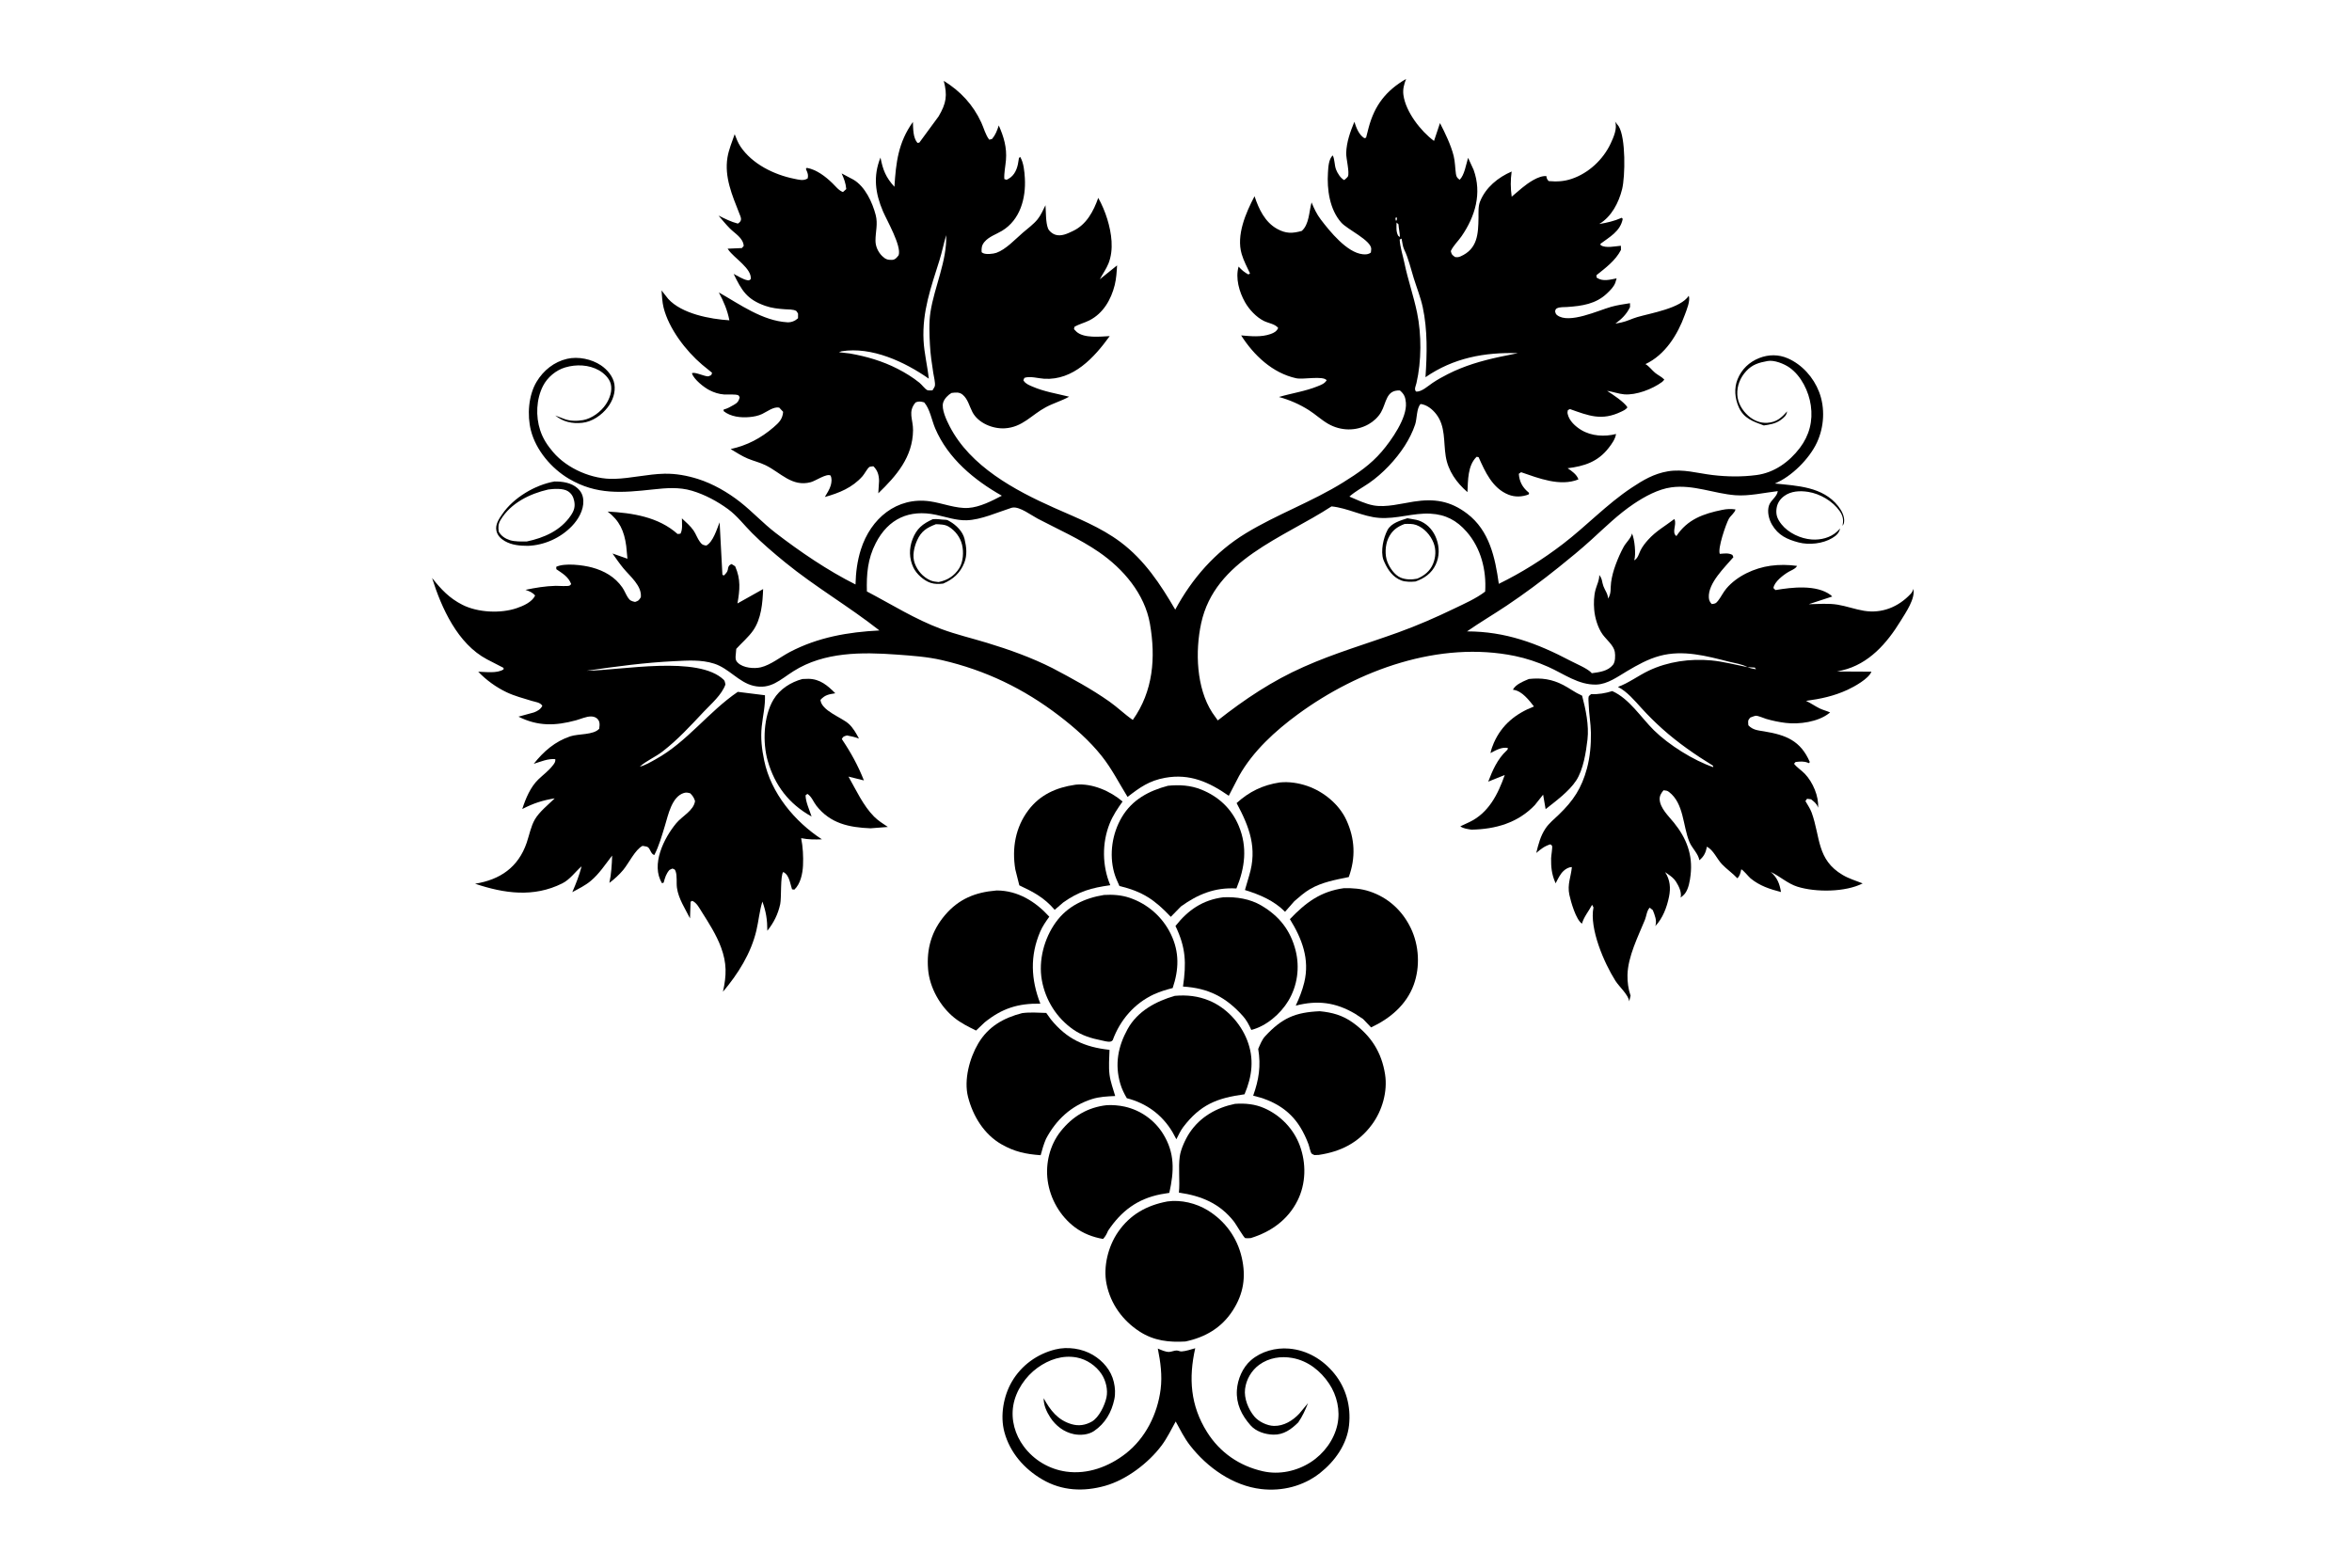 <svg version="1.1" xmlns="http://www.w3.org/2000/svg" style="display: block;" viewBox="0 0 2048 1365" width="1536" height="1024">
<path transform="translate(0,0)" fill="rgb(255,255,255)" d="M 0 0 L 0 1365 L 2048 1365 L 2048 0 L 0 0 z"/>
<path transform="translate(0,0)" fill="rgb(0,0,0)" d="M 1305.09 508.316 C 1324.9 498.604 1343.44 486.988 1360.96 473.562 C 1381.41 457.889 1399.06 439.015 1420.64 424.663 C 1430.76 417.931 1440.06 412.401 1452.24 410.329 C 1465.51 408.074 1478.03 411.988 1491.1 413.546 C 1503.88 415.067 1516.7 415.245 1529.47 413.568 C 1544.95 411.534 1557.98 402.101 1567.21 389.942 C 1575.48 379.042 1578.72 366.459 1576.76 352.885 C 1575 340.734 1568.5 327.344 1558.36 320.063 C 1553.67 316.701 1544.91 313.174 1539.12 314.247 C 1531.61 315.636 1525.91 317.205 1520.55 322.997 C 1515.3 328.667 1512.4 335.793 1512.76 343.552 C 1513.08 350.675 1517.05 357.23 1522.23 361.879 C 1526.85 366.02 1532.77 368.499 1539 368.067 C 1546.8 367.528 1551.15 363.819 1556.11 358.076 C 1555.62 361.745 1553.47 363.448 1550.5 365.632 C 1546.21 368.789 1540.98 369.628 1535.84 370.365 C 1526.52 366.926 1518.42 364.288 1514.04 354.469 C 1510.64 346.837 1509.81 337.967 1513 330.108 C 1516.53 321.438 1523.1 315.125 1531.81 311.676 C 1539.96 308.447 1548.68 308.391 1556.77 311.935 C 1569.2 317.378 1579.13 328.55 1583.96 341.133 C 1589.37 355.209 1588.41 371.635 1582.08 385.268 C 1575.56 399.316 1559.97 414.994 1545.43 420.935 C 1565 422.956 1587.23 423.672 1600.54 440.579 C 1603.54 444.385 1606.43 449.658 1605.72 454.633 C 1605.52 456.004 1605.13 456.779 1604.31 457.858 L 1604.51 456.862 C 1605.4 452.219 1604.56 448.795 1601.87 444.919 C 1595.87 436.274 1584.8 429.841 1574.47 428.22 C 1567.34 427.102 1559.47 427.437 1553.5 431.898 C 1549.72 434.724 1547.45 438.318 1546.88 443.031 C 1546.21 448.531 1547.86 452.176 1551.22 456.438 C 1557.21 464.025 1567.95 468.989 1577.5 469.683 C 1585.38 470.256 1593.83 468.188 1599.68 462.749 L 1602.32 460.13 C 1601.27 464.168 1599 466.265 1595.4 468.438 C 1587.3 473.333 1575.22 474.672 1566.12 472.254 C 1556.04 469.573 1548.44 466.095 1542.96 456.765 C 1540.22 452.087 1538.61 445.411 1540.33 440.115 C 1541.95 435.157 1547.38 432.586 1547.99 427.563 C 1536.1 428.949 1522.83 432.068 1510.93 431.132 C 1492.36 429.671 1474.43 421.701 1455.41 424.254 C 1443.84 425.808 1432.15 432.24 1422.54 438.685 C 1409.13 447.685 1397.53 459.13 1385.61 469.972 C 1376.44 478.321 1366.85 486.15 1357.18 493.914 C 1342.64 505.59 1327.34 516.982 1311.84 527.354 C 1300.47 534.972 1288.64 541.888 1277.4 549.72 C 1310.91 549.774 1338.38 560.006 1367.73 575.474 C 1372.59 578.036 1381.69 581.754 1385.5 585.51 L 1385.99 586.16 C 1392.63 585.261 1400.08 584.409 1404.54 578.807 C 1406.56 576.267 1406.61 570.746 1406.1 567.589 C 1405.21 561.993 1398.82 556.984 1395.5 552.415 C 1391.33 546.679 1388.72 537.839 1388.15 530.834 C 1387.67 525.078 1387.81 518.775 1389.37 513.177 C 1390.61 508.716 1392.62 505.388 1392.57 500.607 C 1395.46 504.352 1394.71 506.424 1396.19 510.384 C 1397.6 514.159 1400.15 517.067 1400.21 521.172 C 1403.24 516.512 1402.13 512.215 1402.85 507.001 C 1403.59 501.678 1404.95 496.726 1406.81 491.685 C 1408.8 486.285 1411.12 480.982 1413.89 475.936 C 1415.82 472.425 1420.46 468.234 1421.03 464.432 C 1423.36 469.279 1424.69 482.801 1422.99 487.858 C 1426.42 485.81 1426.84 482.459 1428.5 479.132 C 1430.15 475.816 1432.53 472.779 1435 470.042 C 1442.09 462.182 1449.82 458.094 1457.9 451.875 L 1458.15 452.383 C 1460.12 456.839 1455.34 463.698 1459.74 466.698 C 1469.31 452.162 1483.14 447.246 1499.68 443.883 C 1503.71 443.063 1507.11 442.93 1511.17 443.5 C 1510.62 446.459 1506.8 448.987 1505.28 451.843 C 1502.69 456.725 1495.55 477.476 1497.5 482.209 C 1501.23 481.919 1505.09 481.221 1508.5 483.127 L 1509.36 485.083 C 1501.91 493.863 1487.24 507.623 1487.96 520.207 C 1488.1 522.641 1488.86 524.182 1490.5 525.93 C 1493.55 525.519 1494.03 525.531 1496.03 523 C 1498.66 519.667 1500.4 515.759 1503.18 512.456 C 1512.42 501.487 1527.63 494.508 1541.7 492.562 C 1549.26 491.517 1557.27 491.62 1564.8 492.689 L 1564.19 493.556 C 1562.73 495.482 1559.6 496.603 1557.53 497.797 C 1553.05 500.388 1544.87 506.557 1544.21 512 L 1546 513.736 C 1560.13 511.329 1581.62 508.75 1594.08 518.084 L 1595.41 519.35 L 1574.92 526.059 C 1583.04 525.917 1592.1 525.13 1600.09 526.449 C 1607.83 527.726 1615.32 530.515 1623.05 531.784 C 1638.6 534.335 1652.94 528.524 1663.65 517.124 C 1664.97 515.717 1665.52 514.585 1666.01 512.721 C 1668.02 521.058 1659.39 533.388 1655.05 540.485 C 1643.09 560.042 1627.32 578.195 1603.99 583.681 L 1599.37 584.65 L 1629.52 584.808 C 1627.25 590.946 1614.48 597.953 1608.74 600.598 C 1596.87 606.07 1585.44 608.504 1572.6 610.238 C 1576.79 612.18 1580.43 614.851 1584.5 616.829 C 1587.41 618.241 1590.61 618.933 1593.56 620.313 L 1592.74 620.974 C 1583.16 628.606 1566.66 630.871 1554.85 629.434 C 1549.09 628.734 1543.46 627.564 1537.89 625.936 C 1535.57 625.256 1531.26 623.233 1529 623.197 C 1527.9 623.18 1525.13 624.427 1523.98 624.793 C 1521.7 627.48 1522.16 627.913 1522.38 631.5 C 1526.36 635.677 1530.53 635.869 1536.12 636.799 C 1554.99 639.936 1567.8 644.753 1575.89 663.5 L 1575.13 664.5 L 1574.36 664.167 C 1570.57 662.645 1567.44 663.049 1563.48 663.487 L 1562.15 665 C 1564.89 668.469 1568.56 670.626 1571.59 673.778 C 1578.46 680.925 1583.91 693.5 1583.07 703.32 L 1582.88 702.723 C 1581.78 699.578 1579.49 697.978 1577 695.963 L 1573.49 695.5 L 1572.07 697.5 C 1573.92 700.849 1576.23 704.013 1577.53 707.633 C 1585.21 729.051 1581.88 748.557 1604.55 761.888 C 1610.17 765.189 1615.97 766.805 1621.92 769.208 C 1606.8 776.938 1580.99 777.037 1565.12 772.075 C 1556.59 769.41 1549.92 762.998 1541.82 759.219 C 1547.5 763.998 1549.6 769.485 1550.81 776.726 C 1540.96 774.156 1532.3 771.365 1524.3 764.826 C 1522.7 763.511 1517.44 757 1516.2 757 C 1515.37 760.22 1515.22 762.293 1512.8 764.75 C 1508.66 760.323 1503.63 756.92 1499.45 752.558 C 1494.88 747.793 1492.07 740.199 1486.23 737.217 C 1485.38 742.236 1483.7 745.832 1479.69 749.042 C 1478.96 743.549 1473.26 738.43 1471.07 733.147 C 1465.22 718.989 1466.37 699.619 1453.28 689.569 C 1451.56 688.252 1450.59 688.355 1448.5 688.111 C 1446.59 690.405 1444.99 692.872 1445.14 696 C 1445.52 703.744 1453.02 710.661 1457.62 716.374 C 1468.54 729.923 1474.12 744.329 1472.08 761.847 C 1471.49 766.908 1470.4 773.804 1467.21 778 C 1466.17 779.362 1464.74 780.506 1463.41 781.558 C 1464.49 776.88 1461.81 771.534 1459.33 767.642 C 1457.52 764.814 1455.12 763.062 1452.42 761.155 L 1449.9 759.396 C 1454.27 766.147 1454.86 773.124 1453.27 780.93 C 1451.41 790.063 1447.84 799.568 1441.36 806.395 C 1442.96 801.599 1440.91 796.972 1439.18 792.5 L 1436.5 790.344 C 1433.97 792.736 1433.63 797.696 1432.32 800.908 C 1426.34 815.56 1417.49 832.906 1417.13 849 C 1417 854.926 1417.85 861.41 1419.82 867 L 1418.64 871.961 C 1418 866.23 1409.85 859.15 1406.62 854.025 C 1396.7 838.328 1383.83 808.517 1387.52 790.121 L 1386.3 787.844 C 1383.51 793.29 1379.09 798.386 1377.5 804.261 C 1372.32 800.99 1367.78 785.097 1366.51 779.079 C 1364.61 770.007 1367.9 763.615 1368.71 755.027 C 1366.12 754.926 1363.43 756.531 1361.51 758.291 C 1358.42 761.121 1356.48 765.475 1354.56 769.137 L 1354.04 767.914 C 1351.1 760.975 1350.52 754.849 1350.62 747.327 C 1350.65 745.123 1352 737.733 1351.43 736.5 C 1351.16 735.91 1350.48 735.614 1350 735.172 C 1344.9 736.708 1341.72 739.28 1337.69 742.696 C 1339.55 735.112 1341.4 727.78 1345.85 721.209 C 1348.84 716.801 1353.48 713.038 1357.31 709.359 C 1370 697.167 1377.2 686.24 1381.82 669.109 C 1384.52 659.101 1385.46 648.34 1385.29 638 C 1385.15 629.825 1383.62 621.715 1383.36 613.469 C 1383.31 611.829 1382.84 607.723 1383.39 606.308 C 1383.56 605.878 1385.09 604.722 1385.5 604.334 C 1391.64 604.69 1398.01 603.57 1403.87 601.722 C 1418.68 608.26 1428.77 624.614 1440.15 635.829 C 1453.07 648.56 1474.62 662.107 1491.86 667.973 L 1494.26 669.08 L 1495.26 669.846 L 1494.26 669.08 L 1491.86 667.973 L 1491.55 666.66 C 1476.13 657.212 1461 646.691 1447.5 634.612 C 1441.1 628.883 1435.09 622.907 1429.31 616.549 C 1423.5 610.155 1416.62 601.933 1408.79 598.072 C 1417.81 594.895 1426.75 588.149 1435.6 583.945 C 1452.38 575.978 1471.72 573.291 1490.15 575.012 C 1500.4 575.969 1511.49 578.869 1521.65 580.865 C 1524.09 581.841 1526.44 582.278 1529.02 582.724 L 1527.99 581.24 L 1521.65 580.865 C 1517.05 578.264 1511.04 577.507 1505.91 576.207 C 1486.09 571.182 1465.62 565.548 1445.25 571.052 C 1435.04 573.809 1425.94 578.903 1416.92 584.235 C 1408.71 589.089 1399.85 595.726 1390.03 596.039 C 1374.52 596.533 1361.72 586.67 1348.07 580.596 C 1338.88 576.505 1329 573.181 1319.16 571.152 C 1253.44 557.612 1182.89 583.236 1130.18 621.877 C 1110.45 636.339 1091.09 653.988 1078.96 675.518 L 1069.95 692.899 C 1052.75 680.901 1035.92 673.383 1014.52 677.239 C 1000.71 679.726 992.534 685.604 981.838 693.9 C 974.346 681.811 968.224 669.499 959.322 658.296 C 948.699 644.926 935.81 633.608 922.303 623.254 C 891.38 599.552 858.243 583.611 820.256 574.771 C 807.436 571.788 794.091 570.896 781 569.937 C 750.52 567.705 717.611 567.467 690.874 584.412 C 679.192 591.815 671.026 600.629 656.066 597.105 C 643.295 594.096 634.773 581.97 621.936 577.838 C 610.548 574.172 598.735 575.109 586.982 575.669 C 561.638 576.877 535.921 580.346 510.818 583.99 L 509.759 584.431 L 510.818 583.99 C 541.145 583.672 608.099 570.351 630.286 591.97 C 631.236 592.896 631.349 594.71 631.662 596 C 628.336 605.166 619.425 612.659 612.888 619.583 C 601.147 632.02 590.315 643.984 576.678 654.497 C 570.557 659.216 562.747 662.437 557.09 667.514 L 555.546 668.202 L 554.005 668.893 L 555.546 668.202 L 557.09 667.514 C 561.852 666.424 566.663 663.43 570.943 661.074 C 598.236 646.053 616.913 619.714 642.434 602.379 L 666.094 605.338 C 666.454 614.756 664.237 623.281 663.267 632.53 C 662.192 642.783 663.345 652.241 665.434 662.254 C 671.342 690.567 691.915 715.362 715.698 730.832 C 709.438 731.032 703.8 731.062 697.611 729.822 C 699.134 737.406 699.583 745.849 699.218 753.583 C 698.884 760.633 697.05 769.654 691.677 774.634 L 689.672 774.358 L 687.621 767.16 C 686.54 763.817 685.251 760.931 682 759.27 C 679.377 762.254 680.536 781.848 679.376 787.203 C 677.463 796.036 673.751 803.452 668.158 810.458 C 668.136 800.93 667.102 793.97 663.862 785.049 C 661.315 793.081 660.583 801.979 658.625 810.233 C 653.899 830.165 642.621 848.108 629.511 863.573 C 632.696 849.235 632.941 838.683 627.814 824.844 C 623.815 814.049 617.206 803.687 611.055 794 C 608.818 790.476 606.745 786.19 602.798 784.365 L 601.332 785.18 L 600.821 799.662 C 596.62 791.242 590.809 782.586 589.463 773.113 C 588.824 768.608 589.804 762.607 588.222 758.452 C 587.561 756.717 587.103 756.976 585.5 756.267 L 582.894 757.5 C 579.96 760.944 579.05 764.225 577.882 768.5 L 576.5 769.099 C 566.483 752.985 578.126 729.714 588.851 716.793 C 594.041 710.541 604.024 705.843 605.204 697.5 C 604.323 694.552 603.191 692.967 601.059 690.769 C 599.132 690.191 597.508 689.847 595.528 690.448 C 584.877 693.684 581.819 709.755 578.968 719.013 C 576.329 727.585 573.898 736.519 569.746 744.5 C 566.57 743.633 566.321 738.846 563.896 737.5 C 562.917 736.957 560.668 736.773 559.5 736.51 C 553.164 739.621 547.465 751.739 542.639 757.522 C 539.041 761.835 535.082 765.372 530.621 768.764 C 532.307 760.849 532.761 753.04 533.02 744.985 C 527.001 752.673 521.993 760.639 514.429 767.004 C 509.68 771.001 503.781 773.892 498.326 776.82 C 501.578 769.367 504.384 762.185 506.438 754.306 C 500.76 759.188 496.402 765.792 489.568 769.205 C 464.602 781.673 439.067 778.002 413.684 769.494 C 435.374 766.022 451.276 755.253 458.619 733.775 C 460.865 727.206 462.287 719.396 465.762 713.449 C 469.619 706.848 477.506 700.548 483.026 695.142 C 472.228 696.876 464.505 699.451 454.761 704.421 C 457.691 695.376 461.84 685.303 468.804 678.604 C 472.838 674.723 477.725 671.144 481.14 666.715 C 482.676 664.724 483.796 663.565 483.5 661.002 C 477.365 660.313 470.574 663.268 464.753 665.077 C 473.369 654.211 483.256 645.598 496.545 641.137 C 503.685 638.741 516.784 640.112 521.772 634.5 C 521.973 632.608 522.372 630.283 521.758 628.448 C 520.683 625.236 517.77 623.841 514.554 623.812 C 510.502 623.776 505.49 626.09 501.554 627.162 C 483.525 632.073 468.308 632.457 451.461 623.988 L 464.904 620.305 C 467.976 619.175 470.876 617.492 472.231 614.5 C 470.288 611.467 466.393 611.294 462.977 610.239 C 455.752 608.007 447.919 605.973 441.094 602.714 C 431.935 598.341 423.414 592.147 416.407 584.843 C 422.865 584.988 432.991 586.506 438.5 582.783 L 438.467 581.5 L 424.105 574.094 C 398.473 560.585 384.398 529.301 376.226 503.19 C 384.012 513.048 391.294 520.843 402.726 526.611 C 416.013 533.315 435.803 534.309 449.906 529.495 C 455.676 527.526 463.187 524.287 465.974 518.5 C 463.503 515.627 460.974 514.769 457.535 513.541 C 466.363 511.688 474.845 510.288 483.893 510.047 C 486.122 509.988 494.383 510.672 496 509.829 C 496.559 509.537 496.898 508.943 497.348 508.5 C 494.911 502.066 489.856 499.316 484.434 495.567 L 484.325 493.5 C 491.682 489.909 507.722 491.967 515.5 494.074 C 526.128 496.954 535.53 502.294 541.884 511.467 C 543.787 514.214 544.91 517.39 546.707 520.174 C 548.537 523.009 549.925 523.399 553 524.072 C 556.111 523.012 556.181 522.778 557.988 520 C 559.123 510.09 548.619 501.786 542.76 494.688 C 539.4 490.618 536.385 486.186 533.338 481.876 L 546.351 486.44 L 545.278 475.254 C 543.531 462.356 539.448 453.246 529.08 445.353 C 550.62 446.544 573.367 449.992 590 464.903 L 592.5 464.649 C 594.565 461.028 593.757 455.498 593.776 451.282 C 597.18 454.545 601.267 457.952 603.924 461.876 C 606.024 464.977 607.221 468.724 609.442 471.717 C 611.362 474.305 612.025 474.497 615 474.983 C 620.951 471.798 624.136 460.802 626.604 454.745 L 629.038 500.5 L 630.5 500.988 C 631.879 499.464 633.417 498.04 633.764 495.938 L 633.986 494.5 C 634.553 492.441 635.149 491.972 637 491.067 L 640.126 493 C 645.149 504.448 644.192 513.546 642.146 525.388 L 664.495 512.868 C 664.016 525.053 662.95 538.762 655.676 549.103 C 651.755 554.677 645.761 559.808 641.1 564.926 L 640.516 571.5 C 640.476 574.171 640.63 575.279 642.585 577.152 C 647.192 581.568 656.614 582.416 662.5 581.006 C 671.125 578.939 679.851 571.816 687.786 567.66 C 712.25 554.844 738.452 550.298 765.763 548.907 C 739.247 528.033 709.813 510.935 683.711 489.649 C 673.875 481.627 663.871 473.094 654.901 464.125 C 648.06 457.285 641.782 448.965 633.969 443.259 C 624.551 436.381 613.698 430.562 602.5 427.228 C 591.156 423.851 579.877 424.871 568.301 426.127 C 541.83 428.998 519.511 431.031 495.418 416.815 C 480.201 407.837 466.663 391.951 462.277 374.669 C 458.911 361.401 460.126 344.139 467.268 332.277 C 473.211 322.407 482.516 314.947 493.818 312.331 C 503.429 310.107 515.136 312.535 523.272 318.006 C 528.755 321.693 533.969 327.765 534.999 334.5 C 536.109 341.763 533.479 348.911 529.093 354.647 C 523.947 361.376 515.64 367.172 507 368.065 C 498.117 368.982 490.432 367.271 483.475 361.68 L 490.61 364.433 C 495.73 366.596 502.083 366.684 507.577 365.735 C 515.327 364.397 523.264 358.449 527.563 351.99 C 530.91 346.962 533.367 340.224 531.81 334.14 C 530.551 329.223 525.86 324.789 521.57 322.369 C 512.715 317.373 501.706 316.977 492.103 319.842 C 484.044 322.247 476.632 328.48 472.813 335.978 C 466.924 347.541 466.358 362.336 470.349 374.518 C 472.767 381.897 476.579 387.639 481.585 393.528 C 494.027 408.161 515.808 417.473 535 416.884 C 549.561 416.436 563.98 412.724 578.5 412.406 C 588.399 412.189 598.341 414.024 607.753 416.996 C 620.734 421.095 633.797 428.63 644.5 437.054 C 655.148 445.434 664.441 455.552 675.269 463.88 C 696.676 480.345 720.754 496.764 744.929 508.858 C 745.202 498.417 746.446 488.395 749.612 478.4 C 758.127 451.52 780.766 432.303 809.84 436.465 C 820.601 438.006 832.477 442.932 843.273 442.19 C 853.187 441.509 863.663 436.089 872.362 431.568 C 848.256 417.936 825.442 399.086 814.298 372.882 C 811.278 365.781 809.75 356.038 804.744 350.278 C 801.81 349.472 800.141 349.125 797.269 350.283 C 790.26 358.5 795.138 365.082 795.034 374.53 C 794.778 397.906 780.556 414.215 764.775 429.451 L 765.448 418.634 C 765.335 413.603 764.207 409.536 760.5 405.911 C 759.832 406.026 757.514 406.181 757.07 406.5 C 755.127 407.896 752.815 412.555 751.015 414.587 C 742.118 424.632 730.742 429.172 718.247 432.67 C 720.061 429.519 722.439 426.001 723.394 422.5 C 724.151 419.729 724.515 416.502 723.138 413.926 C 719.572 412.077 710.279 418.616 705.943 419.781 C 689.65 424.159 679.716 411.405 666.549 404.984 C 661.589 402.565 656.145 401.316 651.06 399.184 C 645.904 397.022 640.998 393.797 636.201 390.927 C 650.437 387.829 662.496 381.499 673.543 372.009 C 678.334 367.892 681.411 364.899 681.917 358.5 L 678.5 354.822 C 673.653 353.799 667.851 358.392 663.609 360.393 C 660.17 362.014 656.524 362.704 652.761 363.057 C 645.142 363.771 636.186 362.837 630.066 357.861 L 630.134 356.5 C 633.291 355.769 636.357 353.959 639.149 352.348 C 642.294 350.533 643.135 349.387 644.065 346 C 643.71 345.39 643.602 344.539 643 344.171 C 640.941 342.913 633.167 343.597 630.5 343.393 C 625.909 343.042 621.942 341.772 617.86 339.707 C 612.923 337.21 604.247 330.314 602.478 325 C 604.318 323.216 613.13 327.626 616.5 327.611 C 617.127 327.608 618.693 326.757 619.354 326.5 L 620.046 324.5 L 611.335 317.402 C 597.18 305.358 582.349 286.001 577.796 267.657 C 576.618 262.91 576.425 257.648 576.031 252.774 L 581.845 260.154 C 593.67 273.114 618.243 277.742 635.108 278.803 C 633.385 269.923 630.136 262.419 625.919 254.515 C 644.226 264.874 663.796 279.25 685.581 280.52 C 689.013 280.721 692.389 279.325 694.873 277 L 694.909 273 C 694.584 272.517 693.739 270.905 693.325 270.651 C 690.888 269.155 686.247 269.374 683.449 269.172 C 677.484 268.742 671.997 268.188 666.312 266.185 C 650.334 260.555 645.864 252.888 638.809 238.36 C 642.318 240.157 646.933 243.167 650.763 243.894 C 652.454 244.216 652.38 243.86 653.741 242.994 C 654.748 233.663 639.455 224.826 634.249 217.396 L 633.577 216.415 L 646 215.879 L 647.598 214 C 647.072 206.992 639.964 203.277 635.5 198.757 C 632.034 195.248 628.857 191.355 625.657 187.601 C 631.161 190.263 636.546 193.055 642.5 194.575 C 646.727 191.937 645.238 189.508 643.572 185.261 C 637.497 169.776 630.673 154.045 633.434 136.994 C 634.526 130.25 637.502 123.194 639.718 116.716 C 641.149 120.395 642.586 124.212 644.799 127.503 C 655.022 142.701 673.974 151.997 691.505 155.513 C 695.679 156.35 699.656 157.608 703.306 155.195 C 703.968 152.201 703.317 150.681 702.152 147.981 L 701.722 147 L 702.5 145.995 C 710.997 147.533 718.79 153.513 724.824 159.387 C 727.545 162.035 730.376 165.803 734 167.088 L 736.876 164.5 C 736.448 159.397 734.943 155.513 732.855 150.865 L 743.178 156.337 C 753.317 162.318 759.644 176.122 762.5 187.026 C 764.569 194.926 762.321 201.589 762.326 209.442 C 762.329 214.447 764.608 219.376 768.154 222.855 C 770.954 225.602 773.108 226.394 777 226.142 C 779.579 225.976 781.064 223.985 782.5 222.087 C 785.16 214.082 772.251 191.837 768.868 183.924 C 762.09 168.069 760.163 153.29 766.671 137.056 C 768.819 147.907 771.292 154.242 778.813 162.509 C 780.174 141.154 782.154 123.936 794.904 106.04 C 795.177 111.937 794.915 119.583 798.868 124.299 L 800.5 124.059 L 817.288 101.188 C 824.056 89.646 825.048 82.974 821.781 70.243 C 836.252 79.18 847.306 91.009 854.464 106.546 C 856.663 111.321 858.151 117.409 861.411 121.5 L 863.861 120.839 C 866.903 117.183 868.188 113.551 869.681 109.087 C 874.049 118.975 876.847 128.256 875.926 139.285 C 875.468 144.77 874.202 150.249 874.5 155.761 L 876.5 156.426 C 877.762 155.784 879.045 155.101 880.151 154.207 C 884.776 150.464 886.324 144.438 887.029 138.829 C 887.242 137.133 887.183 137.505 888.29 136.442 C 891.398 141.529 892.054 149.23 892.39 155.074 C 893.388 172.437 888.315 191.32 872.5 200.854 C 867.462 203.891 861.135 205.867 857.241 210.495 C 854.785 213.414 854.532 215.815 854.76 219.5 L 855.75 220.164 C 858.318 221.705 864.812 220.99 867.594 220.011 C 875.844 217.106 883.937 208.286 890.582 202.536 C 894.839 198.852 899.937 195.196 903.477 190.82 C 906.293 187.337 908.335 182.593 910.354 178.584 C 910.828 184.426 910.474 193.377 912.536 198.72 C 913.456 201.103 916.321 203.362 918.656 204.173 C 924.035 206.042 929.481 203.287 934.306 201.002 C 946.085 195.423 952.149 183.861 956.296 172.162 C 959.526 177.949 962.276 184.443 964.209 190.791 C 967.876 202.837 970.006 217.119 965.238 229.205 C 963.386 233.9 960.059 238.583 957.658 243.069 L 972.7 230.969 C 972.345 236.76 972.03 242.516 970.62 248.169 C 967.474 260.793 960.602 272.712 948.641 278.832 C 944.376 281.014 939.673 282.038 935.552 284.5 L 935.178 286.5 L 937.391 288.783 C 944.024 294.643 958.003 292.949 966.279 292.559 C 952.726 311.335 934.613 331.167 909.292 329.707 C 904.096 329.407 896.89 327.157 891.964 328.924 L 891.103 331 L 891.395 331.495 C 893.133 334.124 895.997 335.205 898.775 336.422 C 909.17 340.978 920.018 342.589 930.946 345.327 C 924.521 348.91 917.331 350.94 910.811 354.403 C 898.08 361.166 890.424 371.957 874.883 372.864 C 864.45 373.474 851.74 368.312 846.715 358.678 C 844.059 353.584 842.728 347.164 838.06 343.437 C 835.162 341.122 831.928 341.675 828.5 342.077 C 825.523 343.802 822.362 346.977 821.288 350.373 C 819.474 356.109 824.361 366.149 826.903 371.094 C 844.821 405.947 883.519 426.795 917.967 442.135 C 937.778 450.957 958.314 458.882 975.799 472.019 C 996.582 487.636 1010.4 508.574 1023.34 530.765 C 1038.01 503.565 1058.21 480.477 1084.65 464.357 C 1111.92 447.723 1142.37 436.876 1169.53 419.971 C 1182.19 412.094 1193.39 404.541 1203.19 393.095 C 1211.48 383.4 1225.39 363.814 1224.18 350.491 C 1223.74 345.694 1222.68 343.028 1219 339.935 C 1206.84 339.214 1207.32 350.626 1202.51 358.903 C 1200.02 363.185 1196.03 366.849 1191.75 369.28 C 1180.73 375.527 1167.38 375.246 1156.45 368.927 C 1150.52 365.5 1145.45 360.688 1139.67 357.021 C 1131.65 351.939 1122.77 348.054 1113.63 345.571 C 1124.83 342.257 1136.61 340.64 1147.44 336.206 C 1150.65 334.893 1153.28 334.016 1155.2 331 C 1151.91 326.839 1134.8 330.609 1128.62 329.253 C 1108.04 324.735 1091.76 309.279 1080.73 291.962 C 1089.24 292.667 1098.17 293.649 1106.39 290.738 C 1109.47 289.647 1111.56 288.461 1112.99 285.5 C 1110.4 281.998 1104.56 281.339 1100.57 279.38 C 1093.94 276.124 1087.63 269.324 1084.05 262.95 C 1079.02 254.007 1075.62 242.097 1078.5 232.008 C 1081.19 234.996 1083.46 236.93 1087 238.873 L 1088.45 238 C 1085.89 232.554 1082.95 226.976 1081.22 221.207 C 1076.28 204.704 1084.81 185.148 1092.39 170.73 C 1096.02 181.744 1101.41 193.303 1112.06 199.168 C 1119.7 203.379 1125.32 203.232 1133.5 200.955 C 1140.02 195.21 1139.79 184.253 1142.04 176.118 C 1144.2 181.394 1146.59 186.443 1150.07 191 C 1158.04 201.453 1172.8 219.758 1186.5 221.253 C 1189.18 221.545 1191.56 221.479 1193.71 219.734 L 1194 216.673 C 1194.05 209.195 1173.22 199.664 1167.93 193.711 C 1157.75 182.255 1155.37 164.836 1156.32 150.07 C 1156.62 145.519 1156.89 138.336 1160.5 135.167 C 1162.31 138.916 1161.88 143.513 1163.34 147.42 C 1164.52 150.557 1167.42 155.211 1170.5 156.673 C 1171.26 155.917 1173.28 154.371 1173.69 153.5 C 1175.3 150.062 1172.02 137.65 1172.19 133 C 1172.55 123.389 1175.69 114.698 1179.31 105.904 C 1181.01 111.181 1183.17 117.069 1188 120.18 L 1189.5 119.753 L 1191.72 111.098 C 1196.93 91.534 1206.84 78.747 1224.34 68.589 C 1222.59 73.257 1221.35 77.461 1222.02 82.5 C 1224 97.229 1237.13 114.064 1248.67 122.576 L 1253.86 107.034 C 1258.24 115.469 1263.48 126.37 1265.77 135.592 C 1267.03 140.704 1267.01 146.061 1267.74 151.255 C 1268.1 153.877 1268.92 154.886 1271 156.407 C 1275.18 152.323 1276.56 143.065 1278.34 137.28 L 1283.16 147.772 C 1290.51 168.202 1284.56 188.207 1272.73 205.46 C 1269.67 209.936 1265.59 213.517 1263.28 218.5 C 1264.08 221.695 1264.32 221.718 1267 223.695 C 1268.78 223.975 1270.07 223.87 1271.75 223.135 C 1286.68 216.61 1287.18 203.515 1287.4 189.403 C 1287.47 184.802 1287.02 179.626 1288.77 175.281 C 1293.72 162.998 1304.41 154.348 1316.26 149.213 C 1315.23 156.847 1315.25 163.462 1316.3 171.127 L 1325.26 163.532 C 1330.24 159.417 1339.7 152.589 1346.5 153.209 C 1346.74 155.363 1347.14 155.974 1348.5 157.54 C 1355.6 158.149 1361.65 157.905 1368.45 155.63 C 1383.27 150.675 1395.93 138.823 1402.5 124.773 C 1404.98 119.463 1408.5 111.57 1406.35 105.783 L 1409.46 109.801 C 1415.72 119.793 1415.17 153.571 1412.46 164.533 C 1409.53 176.369 1403.2 188.583 1392.52 194.944 C 1399.55 193.783 1405.54 192.375 1412.14 189.5 L 1412.99 190.5 C 1410.89 201.413 1401.43 206.232 1393.5 212.241 L 1393.91 213.5 C 1398.37 216.115 1406.34 214.31 1411.38 213.869 L 1411.47 217.459 C 1406.72 226.747 1398.09 233.113 1390.11 239.5 L 1390.21 241.5 L 1390.74 241.881 C 1395.71 245.24 1402.25 243.328 1407.68 242.266 L 1406.52 246.111 C 1405.13 249.755 1402.09 252.689 1399.33 255.338 C 1389.63 264.62 1377.44 266.327 1364.62 267.204 C 1361.95 267.387 1358.2 267.107 1355.79 268.307 C 1354.35 269.029 1354.57 269.552 1354.07 271 C 1354.6 272.61 1354.52 273.297 1355.94 274.368 C 1366.32 282.207 1391.69 270.173 1402.98 267.029 C 1408.29 265.552 1413.88 264.747 1419.32 263.897 L 1419.35 267.247 C 1416.37 273.538 1412.12 277.576 1406.61 281.693 L 1411.73 280.698 C 1416.67 279.643 1420.93 277.371 1425.72 275.975 C 1437.78 272.463 1463.51 268.29 1470.5 257.414 C 1471.97 262.012 1468.68 269.526 1467.04 274.076 C 1460.78 291.364 1449.87 308.945 1432.77 316.946 C 1435.99 318.754 1438.3 322.151 1441.15 324.5 C 1443.8 326.677 1446.75 327.867 1449.18 330.379 C 1448.57 331.221 1448.1 331.873 1447.25 332.5 C 1438.88 338.668 1424.8 344.136 1414.24 343.273 C 1409.48 342.885 1404.21 340.919 1399.32 340.204 C 1404.08 343.211 1414.37 350.029 1417.11 354.602 C 1415.63 356.625 1413.76 357.376 1411.55 358.44 C 1394.66 366.54 1383.53 361.963 1367 356.096 L 1365.21 357.047 C 1364.89 358.313 1364.78 359.182 1365.08 360.481 C 1366.42 366.407 1371.83 371.288 1376.86 374.324 C 1385.81 379.731 1397.26 380.35 1407.16 377.807 C 1406.47 382.327 1403.49 386.388 1400.74 389.94 C 1391.39 402.027 1379.55 405.834 1365 407.645 C 1368.5 409.882 1373.17 413.276 1374.41 417.371 C 1358.46 423.798 1339.63 416.295 1324.5 411.091 L 1322.5 412.48 C 1323.01 419.172 1325.54 424.069 1330.61 428.393 L 1331.5 429.141 L 1330.99 430.5 C 1325.25 432.63 1319.18 432.919 1313.42 430.61 C 1299.53 425.049 1293.16 410.701 1287.5 398.013 L 1285.8 397.63 C 1277.9 405.172 1278.3 418.31 1277.78 428.436 C 1268.23 420.159 1260.92 409.959 1258.87 397.248 C 1256.83 384.657 1258.85 371.036 1250.5 360.409 C 1247.17 356.175 1242.46 352.361 1237 351.676 C 1233.41 355.272 1233.93 364.435 1232.22 369.577 C 1230.12 375.904 1226.81 382.44 1223.21 388.047 C 1215.45 400.155 1204.02 412.287 1192.17 420.482 C 1186.43 424.454 1180.22 427.639 1174.99 432.32 C 1181.74 435.155 1188.91 438.742 1196.15 440.029 C 1207 441.958 1220.15 438.361 1230.94 436.697 C 1248.74 433.951 1262.68 435.898 1277.5 447.159 C 1296.97 461.951 1301.91 485.555 1305.09 508.316 z M 1214.56 181.5 L 1215.49 181.5 L 1214.56 181.5 z M 1215.03 189.544 L 1215.37 191.931 L 1216.16 191.76 L 1216.48 189.286 L 1215.03 189.544 z M 1216.06 193.687 C 1215.97 197.641 1215.5 201.597 1217.48 205.174 L 1218.99 206.272 C 1218.87 202.404 1217.95 198.931 1217.71 195.143 L 1216.06 193.687 z M 823.884 204.614 C 821.73 211.874 820.301 219.285 818.033 226.528 C 810.672 250.035 802.915 271.169 804.181 296.291 C 804.747 307.504 807.582 318.456 808.742 329.62 C 787.969 315.057 759.002 301.458 732.776 305.777 L 730.5 306.585 L 740.009 307.694 C 754.593 310.263 768.394 314.279 781.615 321.05 C 788.188 324.416 794.863 328.519 800.604 333.159 C 802.586 334.76 805.365 338.552 807.405 339.597 C 808.326 340.068 810.842 339.814 811.937 339.809 C 812.475 338.826 813.82 337.017 814.023 336 C 814.573 333.248 813.12 327.636 812.669 324.774 C 811.381 316.596 810.196 308.538 809.754 300.262 C 809.257 290.953 808.77 280.779 810.213 271.528 C 813.646 249.51 824.708 227.01 823.884 204.614 z M 1218.76 208.452 C 1219.1 214.986 1221.56 222.403 1222.91 228.925 C 1225.94 243.531 1230.91 257.609 1233.91 272.127 C 1237.86 291.262 1237.8 314.409 1233.37 333.502 C 1232.76 336.122 1231.17 338.745 1233 340.827 C 1237.73 341.394 1243.59 335.865 1247.41 333.313 C 1251.64 330.48 1256.14 327.968 1260.69 325.666 C 1275.23 318.305 1289.9 314.1 1305.76 310.657 L 1321.7 307.403 C 1292.6 306.513 1265.56 311.566 1241.24 328.354 C 1242.6 308.223 1243.12 287.274 1238.86 267.472 C 1237.01 258.873 1233.58 250.335 1230.96 241.934 C 1228.47 233.986 1226.4 224.685 1222.72 217.224 C 1221.36 214.475 1221.11 210.679 1220.42 207.655 L 1218.76 208.452 z M 1159.43 440.861 C 1117.42 468.333 1057.85 487.351 1045.9 542.688 C 1040.64 567.043 1041.65 598.917 1055.56 620.432 L 1060.38 627.265 C 1083.79 608.824 1107.89 592.699 1135.25 580.609 C 1162.02 568.647 1190.03 560.551 1217.54 550.613 C 1234.12 544.623 1250.23 537.597 1266.1 529.935 C 1275.04 525.619 1285.31 521.144 1293.2 515.062 C 1294.4 496.481 1289.56 477.218 1277.09 462.958 C 1268.38 452.997 1258.8 447.942 1245.57 447.204 C 1230.65 446.372 1216.06 452.034 1200.71 450.848 C 1186.58 449.756 1173.56 442.25 1159.43 440.861 z M 880.774 442.096 C 868.76 445.915 854.226 452.597 841.669 452.947 C 832.583 453.2 823.77 450.028 815 448.182 C 791.845 443.308 773.567 451.449 762.562 472.842 C 755.505 486.562 754.442 499.847 754.844 514.937 C 776.393 526.24 796.809 539.202 819.754 547.698 C 832.608 552.458 846.15 555.661 859.271 559.637 C 878.737 565.535 898.241 572.524 916.413 581.701 C 933.431 590.676 950.14 599.7 965.92 610.785 C 973.027 615.777 979.264 621.955 986.381 626.846 C 1004.14 601.874 1006.46 572.706 1001.32 543.148 C 996.779 517.07 978.159 495.287 956.895 480.648 C 940.26 469.195 921.523 460.945 903.662 451.598 C 898.091 448.683 887.963 440.914 881.78 441.896 L 880.774 442.096 z"/>
<path transform="translate(0,0)" fill="rgb(0,0,0)" d="M 1557.46 356.13 L 1558.2 355.076 L 1557.46 356.13 z"/>
<path transform="translate(0,0)" fill="rgb(0,0,0)" d="M 477.697 357.39 L 477.225 356.005 L 477.697 357.39 z"/>
<path transform="translate(0,0)" fill="rgb(0,0,0)" d="M 1556.11 358.076 L 1557.46 356.13 L 1556.11 358.076 z"/>
<path transform="translate(0,0)" fill="rgb(0,0,0)" d="M 477.697 357.39 L 479.566 358.156 L 477.697 357.39 z"/>
<path transform="translate(0,0)" fill="rgb(0,0,0)" d="M 479.566 358.156 L 480.298 359.191 L 479.566 358.156 z"/>
<path transform="translate(0,0)" fill="rgb(0,0,0)" d="M 480.298 359.191 L 482.747 360.849 L 480.298 359.191 z"/>
<path transform="translate(0,0)" fill="rgb(0,0,0)" d="M 482.747 360.849 L 483.475 361.68 L 482.747 360.849 z"/>
<path transform="translate(0,0)" fill="rgb(0,0,0)" d="M 459.641 475.22 C 452.714 475.187 445.639 474.619 439.5 471.046 C 436.016 469.018 433.155 466.189 432.262 462.125 C 431.057 456.641 434.539 451.634 437.48 447.392 C 447.313 433.213 465.823 422.188 482.742 419.173 C 489.736 419.12 497.228 420.135 502.707 424.896 C 506.132 427.872 507.781 431.464 507.938 436.011 C 508.22 444.201 503.569 452.22 498.02 458 C 488.081 468.354 473.977 474.706 459.641 475.22 z M 477.383 426.149 C 461.269 429.876 444.866 437.836 435.974 452.5 C 433.808 456.072 433.721 458.861 434.293 462.856 C 436.358 466.657 439.983 468.981 444.056 470.283 C 448.288 471.636 454.254 471.458 458.708 471.411 C 473.696 468.272 488.16 461.927 497.067 448.75 C 499.863 444.614 500.983 441.131 499.994 436.198 C 499.263 432.552 497.705 429.685 494.495 427.632 C 490.293 424.943 482.177 425.514 477.383 426.149 z"/>
<path transform="translate(0,0)" fill="rgb(0,0,0)" d="M 1232.46 506.284 C 1228.65 506.596 1223.83 506.742 1220.24 505.363 C 1212.91 502.553 1208.6 496.397 1205.51 489.5 L 1204.53 487.156 C 1202.04 479.732 1204.58 468.253 1208.14 461.5 C 1211.4 455.315 1219.41 453.181 1225.5 451.177 L 1229 451.803 C 1232.04 452.269 1234.62 452.683 1237.43 453.992 C 1243.89 457.005 1248.42 462.6 1250.82 469.206 C 1253.5 476.563 1253.48 484.546 1250.09 491.681 C 1246.51 499.222 1240.12 503.659 1232.46 506.284 z M 1223.16 456.13 C 1216.41 458.614 1211.91 462.062 1208.84 468.685 C 1206.13 474.526 1205.7 483.232 1208.08 489.271 C 1210.06 494.333 1214.3 500.618 1219.5 502.858 C 1223.99 504.789 1229.32 504.762 1234.01 503.825 C 1240.1 501.293 1245.17 497.241 1247.77 491.03 C 1250.23 485.148 1250.62 478.427 1248.21 472.448 C 1245.53 465.766 1240 459.558 1233.15 457.043 C 1230.02 455.897 1226.44 456.091 1223.16 456.13 z"/>
<path transform="translate(0,0)" fill="rgb(0,0,0)" d="M 821.266 508.094 C 817.507 508.528 813.766 508.62 810.149 507.38 C 804.247 505.357 797.919 499.649 795.262 493.986 C 791.592 486.164 791.472 477.482 794.579 469.449 C 798.183 460.133 803.328 456.07 812.219 452.018 C 816.085 451.552 819.551 452.487 823.373 452.529 C 824.929 452.546 825.675 453.141 826.976 453.886 C 832.664 457.144 838.304 462.681 839.888 469.265 C 841.569 476.254 842.358 483.234 839.618 490.081 C 836.075 498.932 829.928 504.356 821.266 508.094 z M 814.961 456.363 C 806.968 459.464 802.215 462.339 798.598 470.365 C 795.895 476.363 794.15 484.14 796.524 490.486 C 798.942 496.949 803.704 502.439 810.065 505.253 C 812.318 506.249 814.819 506.521 817.246 506.777 C 824.898 505.218 830.898 501.543 835.192 494.801 C 838.783 489.162 839.233 480.583 837.701 474.226 C 836.128 467.701 831.723 461.894 825.979 458.457 C 822.695 456.491 818.678 456.54 814.961 456.363 z"/>
<path transform="translate(0,0)" fill="rgb(0,0,0)" d="M 1602.32 460.13 L 1603.11 459.005 L 1602.32 460.13 z"/>
<path transform="translate(0,0)" fill="rgb(0,0,0)" d="M 706.686 710.961 C 687.099 700.089 674.679 683.993 668.51 662.5 C 663.916 646.494 664.77 623.649 673.526 609.069 C 678.998 599.956 688.669 593.877 698.713 591.197 L 703.938 591.032 C 714.047 591.178 720.618 596.849 727.32 603.615 C 721.712 604.559 718.414 604.936 714.399 609.378 C 715.28 618.828 732.742 624.574 738.964 630.188 C 742.972 633.804 745.414 638.372 747.951 643.066 C 744.452 641.785 741.151 641.005 737.5 640.345 C 734.871 641.218 734.308 640.942 733.007 643.5 C 740.825 655.081 747.11 666.497 752.242 679.513 L 738.821 676.189 C 745.358 687.764 751.666 701.551 761.076 711.012 C 764.573 714.529 768.992 717.308 773.108 720.051 L 757.99 721.212 C 739.293 720.474 722.914 717.022 710.851 701.523 C 708.183 698.095 706.763 693.564 703 691.236 L 701.448 692.5 C 701.541 698.483 704.883 705.259 706.686 710.961 z"/>
<path transform="translate(0,0)" fill="rgb(0,0,0)" d="M 1335.7 615.114 C 1331.35 609.6 1325.39 601.768 1318.17 600.668 L 1317.41 600.571 C 1319.37 595.936 1326.94 593.041 1331.26 591.182 C 1342.29 589.997 1351.37 591.311 1361.3 596.476 C 1366.63 599.249 1371.46 602.954 1376.95 605.407 L 1377.6 605.687 C 1380.77 617.662 1383.72 631.52 1382.3 643.836 C 1381.03 654.987 1378.63 670.276 1372.42 679.665 C 1366.11 689.222 1354.76 697.463 1345.85 704.542 L 1343.67 691.909 L 1336.44 701.019 C 1321.59 716.556 1302.14 722.029 1281.24 722.396 C 1277.9 721.804 1274.34 721.566 1271.57 719.5 L 1279.21 715.934 C 1296.26 707.923 1304.34 691.553 1310.27 674.799 L 1295.86 680.583 C 1299.65 670.74 1303.88 660.948 1311.76 653.621 C 1313.01 652.46 1312.74 652.76 1312.96 651.249 C 1307.42 650.269 1302.57 653.234 1297.83 655.701 C 1298.5 652.548 1299.48 649.687 1300.78 646.744 C 1307.78 630.927 1319.92 621.281 1335.7 615.114 z"/>
<path transform="translate(0,0)" fill="rgb(0,0,0)" d="M 1076.77 699.248 C 1087.85 689.215 1099.54 683.569 1114.28 681.294 C 1122.31 680.444 1130.61 681.719 1138.22 684.315 C 1152.4 689.154 1165.96 700.188 1172.32 713.97 C 1179.87 730.314 1180.58 746.791 1174.44 763.669 C 1162.82 766.084 1151.09 768.109 1140.68 774.177 C 1135.78 777.029 1131.44 780.969 1127.12 784.621 L 1118.95 793.922 C 1109.3 784.152 1096.89 778.942 1084.03 774.974 L 1087.76 762.229 C 1094.92 738.425 1088 720.201 1076.77 699.248 z"/>
<path transform="translate(0,0)" fill="rgb(0,0,0)" d="M 887.567 770.897 L 884.076 757 C 881.016 738.656 884.153 720.398 895.51 705.377 C 905.697 691.904 919.817 685.698 936.042 683.325 L 936.776 683.21 C 951.056 681.839 966.897 688.851 977.478 697.885 C 973.139 704.027 969.11 709.94 966.285 716.972 C 959.435 734.025 959.689 753.911 966.784 770.779 C 950.251 773.073 939.345 776.158 925.703 785.885 L 918.367 792.232 C 909.291 781.587 899.926 776.724 887.567 770.897 z"/>
<path transform="translate(0,0)" fill="rgb(0,0,0)" d="M 974.747 771.475 C 973.002 767.626 971.213 763.751 970.096 759.664 C 965.733 743.711 968.419 725.717 976.845 711.497 C 985.888 696.237 1000.41 688.557 1017.01 684.165 C 1026.95 683.162 1036.71 683.727 1046.04 687.497 C 1061.09 693.57 1072.36 704.071 1078.65 719.139 C 1086.36 737.637 1084.06 755.542 1076.61 773.616 C 1057.94 772.541 1043.11 778.597 1028.31 789.274 L 1019.47 798.322 C 1005.45 783.491 994.892 776.267 974.747 771.475 z"/>
<path transform="translate(0,0)" fill="rgb(0,0,0)" d="M 1123.17 800.336 C 1136.96 785.919 1149.88 776.14 1170.27 773.35 C 1178.08 773.266 1185.06 773.695 1192.55 776.176 C 1208.81 781.559 1221.16 792.962 1228.5 808.267 C 1235.68 823.236 1236.71 841.859 1231.01 857.5 C 1224.62 875.006 1210.3 886.978 1193.87 894.619 L 1186.93 887.34 L 1179.82 882.667 C 1162.89 872.732 1147.13 870.76 1128.27 875.666 C 1131.33 869.02 1133.94 862.65 1135.67 855.499 C 1140.61 835.15 1133.65 817.286 1123.17 800.336 z"/>
<path transform="translate(0,0)" fill="rgb(0,0,0)" d="M 849.896 897.358 C 843.314 894.111 836.657 890.813 830.913 886.185 C 818.612 876.274 809.435 859.877 808.135 844.026 C 806.668 826.139 811.179 810.539 822.887 796.792 C 834.891 782.698 849.329 776.896 867.33 775.423 L 868.046 775.364 C 886.409 775.447 901.714 785.066 913.678 798.198 C 910.716 802.347 907.775 806.5 905.759 811.208 C 896.739 832.269 897.665 852.84 905.877 873.948 C 886.454 873.609 872.543 878.021 857.383 890.24 L 849.896 897.358 z"/>
<path transform="translate(0,0)" fill="rgb(0,0,0)" d="M 968.873 905.782 C 968.174 906.481 967.778 906.817 966.787 906.996 C 964.573 907.395 961.148 906.339 958.939 905.897 C 950.181 904.145 942.084 901.692 934.635 896.536 C 920.098 886.474 910.276 870.824 907.191 853.486 C 904.116 836.208 909.213 817.101 919.363 803.037 C 929.569 788.894 944.608 781.947 961.327 779.269 C 968.751 778.797 976.395 779.323 983.484 781.701 C 999.225 786.981 1012.23 798.368 1019.5 813.36 C 1027.11 829.056 1026.54 844.249 1021.11 860.34 C 1015.56 861.785 1010.17 863.328 1004.94 865.732 C 987.824 873.602 975.275 888.195 968.873 905.782 z"/>
<path transform="translate(0,0)" fill="rgb(0,0,0)" d="M 1023.54 806.295 C 1034.54 792.353 1047.28 783.614 1065.09 781.311 C 1076.46 780.77 1088.33 782.6 1098.24 788.424 C 1113.86 797.606 1123.67 809.967 1128.15 827.619 C 1131.91 842.452 1129.73 858.356 1121.81 871.5 C 1114.96 882.885 1102.57 893.553 1089.57 896.835 C 1087.63 892.467 1085.44 888.293 1082.23 884.708 C 1067.5 868.255 1052.22 860.374 1030.1 859.05 C 1033.05 838.574 1032.62 825.182 1023.54 806.295 z"/>
<path transform="translate(0,0)" fill="rgb(0,0,0)" d="M 981.179 956.279 C 978.792 952.164 976.801 948.175 975.467 943.589 C 970.557 926.711 973.504 911.246 981.841 896.109 C 990.421 880.531 1006.49 871.853 1023.03 867.12 C 1033.57 866.238 1043.17 867.243 1052.99 871.319 C 1067.78 877.457 1079.95 890.648 1085.82 905.419 C 1092.29 921.711 1090.36 937.082 1083.67 952.872 C 1059.61 956.103 1045.16 961.963 1030.31 981.389 C 1027.87 984.652 1026.16 988.428 1024.31 992.047 L 1020.89 985.701 C 1011.82 970.592 998.195 960.635 981.179 956.279 z"/>
<path transform="translate(0,0)" fill="rgb(0,0,0)" d="M 1095.59 913.353 C 1097.24 909.565 1098.85 905.28 1101.7 902.217 C 1116.34 886.472 1127.85 881.433 1149.22 880.533 C 1159.87 881.536 1169.13 884.06 1177.95 890.431 C 1193.76 901.838 1203.06 916.204 1206.06 935.62 C 1208.35 950.504 1203.57 967.063 1194.74 979.073 C 1182.99 995.071 1167.55 1002.81 1148.25 1005.68 L 1144.5 1005.8 C 1144.01 1005.53 1142.36 1004.87 1142.08 1004.5 C 1140.89 1002.93 1140.16 998.538 1139.37 996.397 C 1137.48 991.273 1135 986.038 1132.13 981.399 C 1122.76 966.225 1108.22 957.996 1091.2 954.07 C 1096.19 940.109 1098.04 928.163 1095.59 913.353 z"/>
<path transform="translate(0,0)" fill="rgb(0,0,0)" d="M 906.143 1005.93 C 893.211 1005 883.424 1002.94 872.082 996.46 C 856.827 987.745 847.17 971.828 842.908 955.154 C 839.126 940.356 844.249 921.374 851.832 908.564 C 860.567 893.808 873.91 886.321 890.053 882.173 C 896.961 881.261 904.076 881.812 911.025 882.022 L 915.01 887.6 C 929.006 904.807 944.295 911.804 966.112 914.156 C 965.893 921.05 965.264 928.901 966.109 935.709 C 966.874 941.87 969.322 948.401 971.055 954.381 C 964.202 954.689 957.356 954.968 950.773 957.06 C 932.716 962.798 919.517 975.159 910.786 991.725 C 908.792 996.375 907.441 1001.04 906.143 1005.93 z"/>
<path transform="translate(0,0)" fill="rgb(0,0,0)" d="M 1026.53 1038.53 C 1027.54 1028.22 1025.89 1017.02 1027.28 1007 C 1028.16 1000.61 1032.26 991.747 1035.86 986.359 C 1045.1 972.493 1059.34 964.478 1075.37 961.195 C 1084.12 960.566 1092.72 961.38 1100.83 964.934 C 1114.91 971.102 1126.42 982.945 1131.79 997.5 C 1137.51 1012.99 1137.23 1030.66 1129.8 1045.5 C 1121.39 1062.28 1106.73 1072.64 1089.17 1078.09 C 1087.54 1078.21 1085.95 1078.36 1084.33 1078.16 C 1083.24 1078.02 1076.05 1065.77 1074.69 1064.02 C 1062.29 1047.97 1046 1041.24 1026.53 1038.53 z"/>
<path transform="translate(0,0)" fill="rgb(0,0,0)" d="M 964.821 1071.75 C 963.654 1074.55 962.59 1076.64 960.5 1078.86 C 951.641 1077.36 943.062 1074.05 935.882 1068.64 C 923.035 1058.96 914.422 1043.9 912.258 1028.04 C 910.215 1013.07 914.154 997.002 923.585 985.128 C 933.965 972.057 947.183 964.174 963.805 962.34 C 968.845 962.082 974.419 962.531 979.344 963.633 C 992.971 966.681 1005.08 975.139 1012.54 987.003 C 1023.17 1003.92 1022.39 1019.88 1018.18 1038.72 L 1010.8 1039.94 C 990.339 1043.95 976.344 1054.51 964.821 1071.75 z"/>
<path transform="translate(0,0)" fill="rgb(0,0,0)" d="M 1032.21 1168.17 C 1017.93 1169.02 1004.8 1167.56 992.399 1159.56 C 977.581 1150.01 967.045 1135.49 963.522 1118.12 C 960.47 1103.08 964.9 1085.36 973.502 1072.86 C 984.019 1057.57 998.539 1049.56 1016.5 1046.2 C 1028.37 1044.52 1041.57 1047.72 1051.7 1053.97 C 1066.84 1063.3 1077.3 1077.71 1081.26 1095.06 C 1085.12 1111.97 1082.8 1126.69 1073.37 1141.27 C 1063.64 1156.32 1049.41 1164.53 1032.21 1168.17 z"/>
<path transform="translate(0,0)" fill="rgb(0,0,0)" d="M 908.782 1217.57 C 914.46 1227.97 921.056 1236.68 933.08 1240.17 C 939.296 1241.98 945.118 1241.1 950.739 1237.89 C 956.993 1234.32 962.027 1223.63 963.46 1216.84 C 964.87 1210.16 962.928 1202.28 959.215 1196.61 C 954.398 1189.26 946.14 1183.68 937.5 1182.08 C 925.211 1179.8 913.357 1183.9 903.412 1191.05 C 892.945 1198.58 884.471 1211.02 882.314 1223.89 C 880.192 1236.54 883.85 1249.31 891.418 1259.53 C 900.317 1271.55 913.695 1279.45 928.442 1281.5 C 947.149 1284.11 965.611 1277.16 980.209 1265.79 C 997.476 1252.34 1007.92 1231.26 1010.62 1209.75 C 1012.12 1197.78 1010.52 1186.06 1008.16 1174.32 C 1011.06 1175.52 1014.94 1177.4 1018.1 1177.24 C 1020.24 1177.13 1022.45 1176.02 1024.5 1176.01 C 1026.07 1176 1027.3 1176.94 1028.92 1176.83 C 1032.81 1176.56 1036.99 1175.07 1040.74 1174.04 C 1034.91 1200.06 1036.48 1223.86 1051.02 1247.03 C 1062.25 1264.93 1079.27 1276.61 1099.79 1281.21 C 1114 1284.39 1129.17 1281.09 1141.28 1273.29 C 1152.73 1265.93 1161.72 1253.87 1164.57 1240.43 C 1167.16 1228.29 1164.18 1215.16 1157.36 1204.94 C 1149.87 1193.71 1138.94 1185.03 1125.43 1182.55 C 1115.32 1180.69 1104.89 1182.35 1096.51 1188.43 C 1089.73 1193.36 1085.16 1201.19 1084.13 1209.5 C 1083.11 1217.69 1086.96 1227.17 1092.15 1233.42 C 1095.93 1237.97 1103.36 1241.56 1109.28 1241.69 C 1117.88 1241.88 1125.65 1237.07 1131.34 1231.01 L 1138.96 1221.84 C 1136.56 1227.86 1134.18 1233.26 1130.45 1238.63 C 1124.43 1244.62 1117.68 1249.55 1108.72 1249.3 C 1101.56 1249.1 1093.69 1246.6 1088.88 1241.16 C 1081.11 1232.34 1076.27 1222.48 1077.02 1210.55 C 1077.61 1201.08 1082.01 1190.76 1089.29 1184.47 C 1098.23 1176.74 1110.79 1173.37 1122.45 1174.37 C 1138.18 1175.71 1151.84 1183.84 1161.77 1196 C 1172.17 1208.73 1176.42 1224.74 1174.69 1241 C 1172.9 1257.75 1162.39 1272.44 1149.45 1282.68 C 1134.91 1294.18 1116.42 1298.81 1098.15 1296.68 C 1073.53 1293.81 1051.11 1277.87 1036.15 1258.59 C 1031.32 1252.38 1027.5 1244.75 1023.73 1237.85 C 1019.92 1244.75 1016.23 1252.36 1011.52 1258.67 C 1000.04 1274.06 980.742 1288.67 962.331 1293.85 C 943.573 1299.13 924.8 1298.33 907.734 1288.42 C 891.939 1279.25 879.359 1264.95 874.557 1247.02 C 870.749 1232.8 873.756 1215.62 881.175 1202.99 C 889.481 1188.85 903.13 1179.02 918.936 1175.09 C 929.569 1172.45 942.176 1174.24 951.637 1179.87 C 960.494 1185.13 967.52 1193.32 969.868 1203.5 C 971.016 1208.48 971.348 1213.5 970.296 1218.5 C 967.92 1229.78 962.374 1239.56 952.592 1246.17 C 947.696 1249.48 940.628 1250.01 934.988 1248.85 C 926.46 1247.09 919.253 1241.6 914.538 1234.34 C 911.317 1229.39 908.669 1223.57 908.782 1217.57 z"/>
<path transform="translate(0,0)" fill="rgb(0,0,0)" d="M 908.782 1217.57 L 908.25 1217.01 L 908.782 1217.57 z"/>
<path transform="translate(0,0)" fill="rgb(0,0,0)" d="M 1138.01 1223.5 L 1137.23 1223.5 L 1138.01 1223.5 z"/>
</svg>